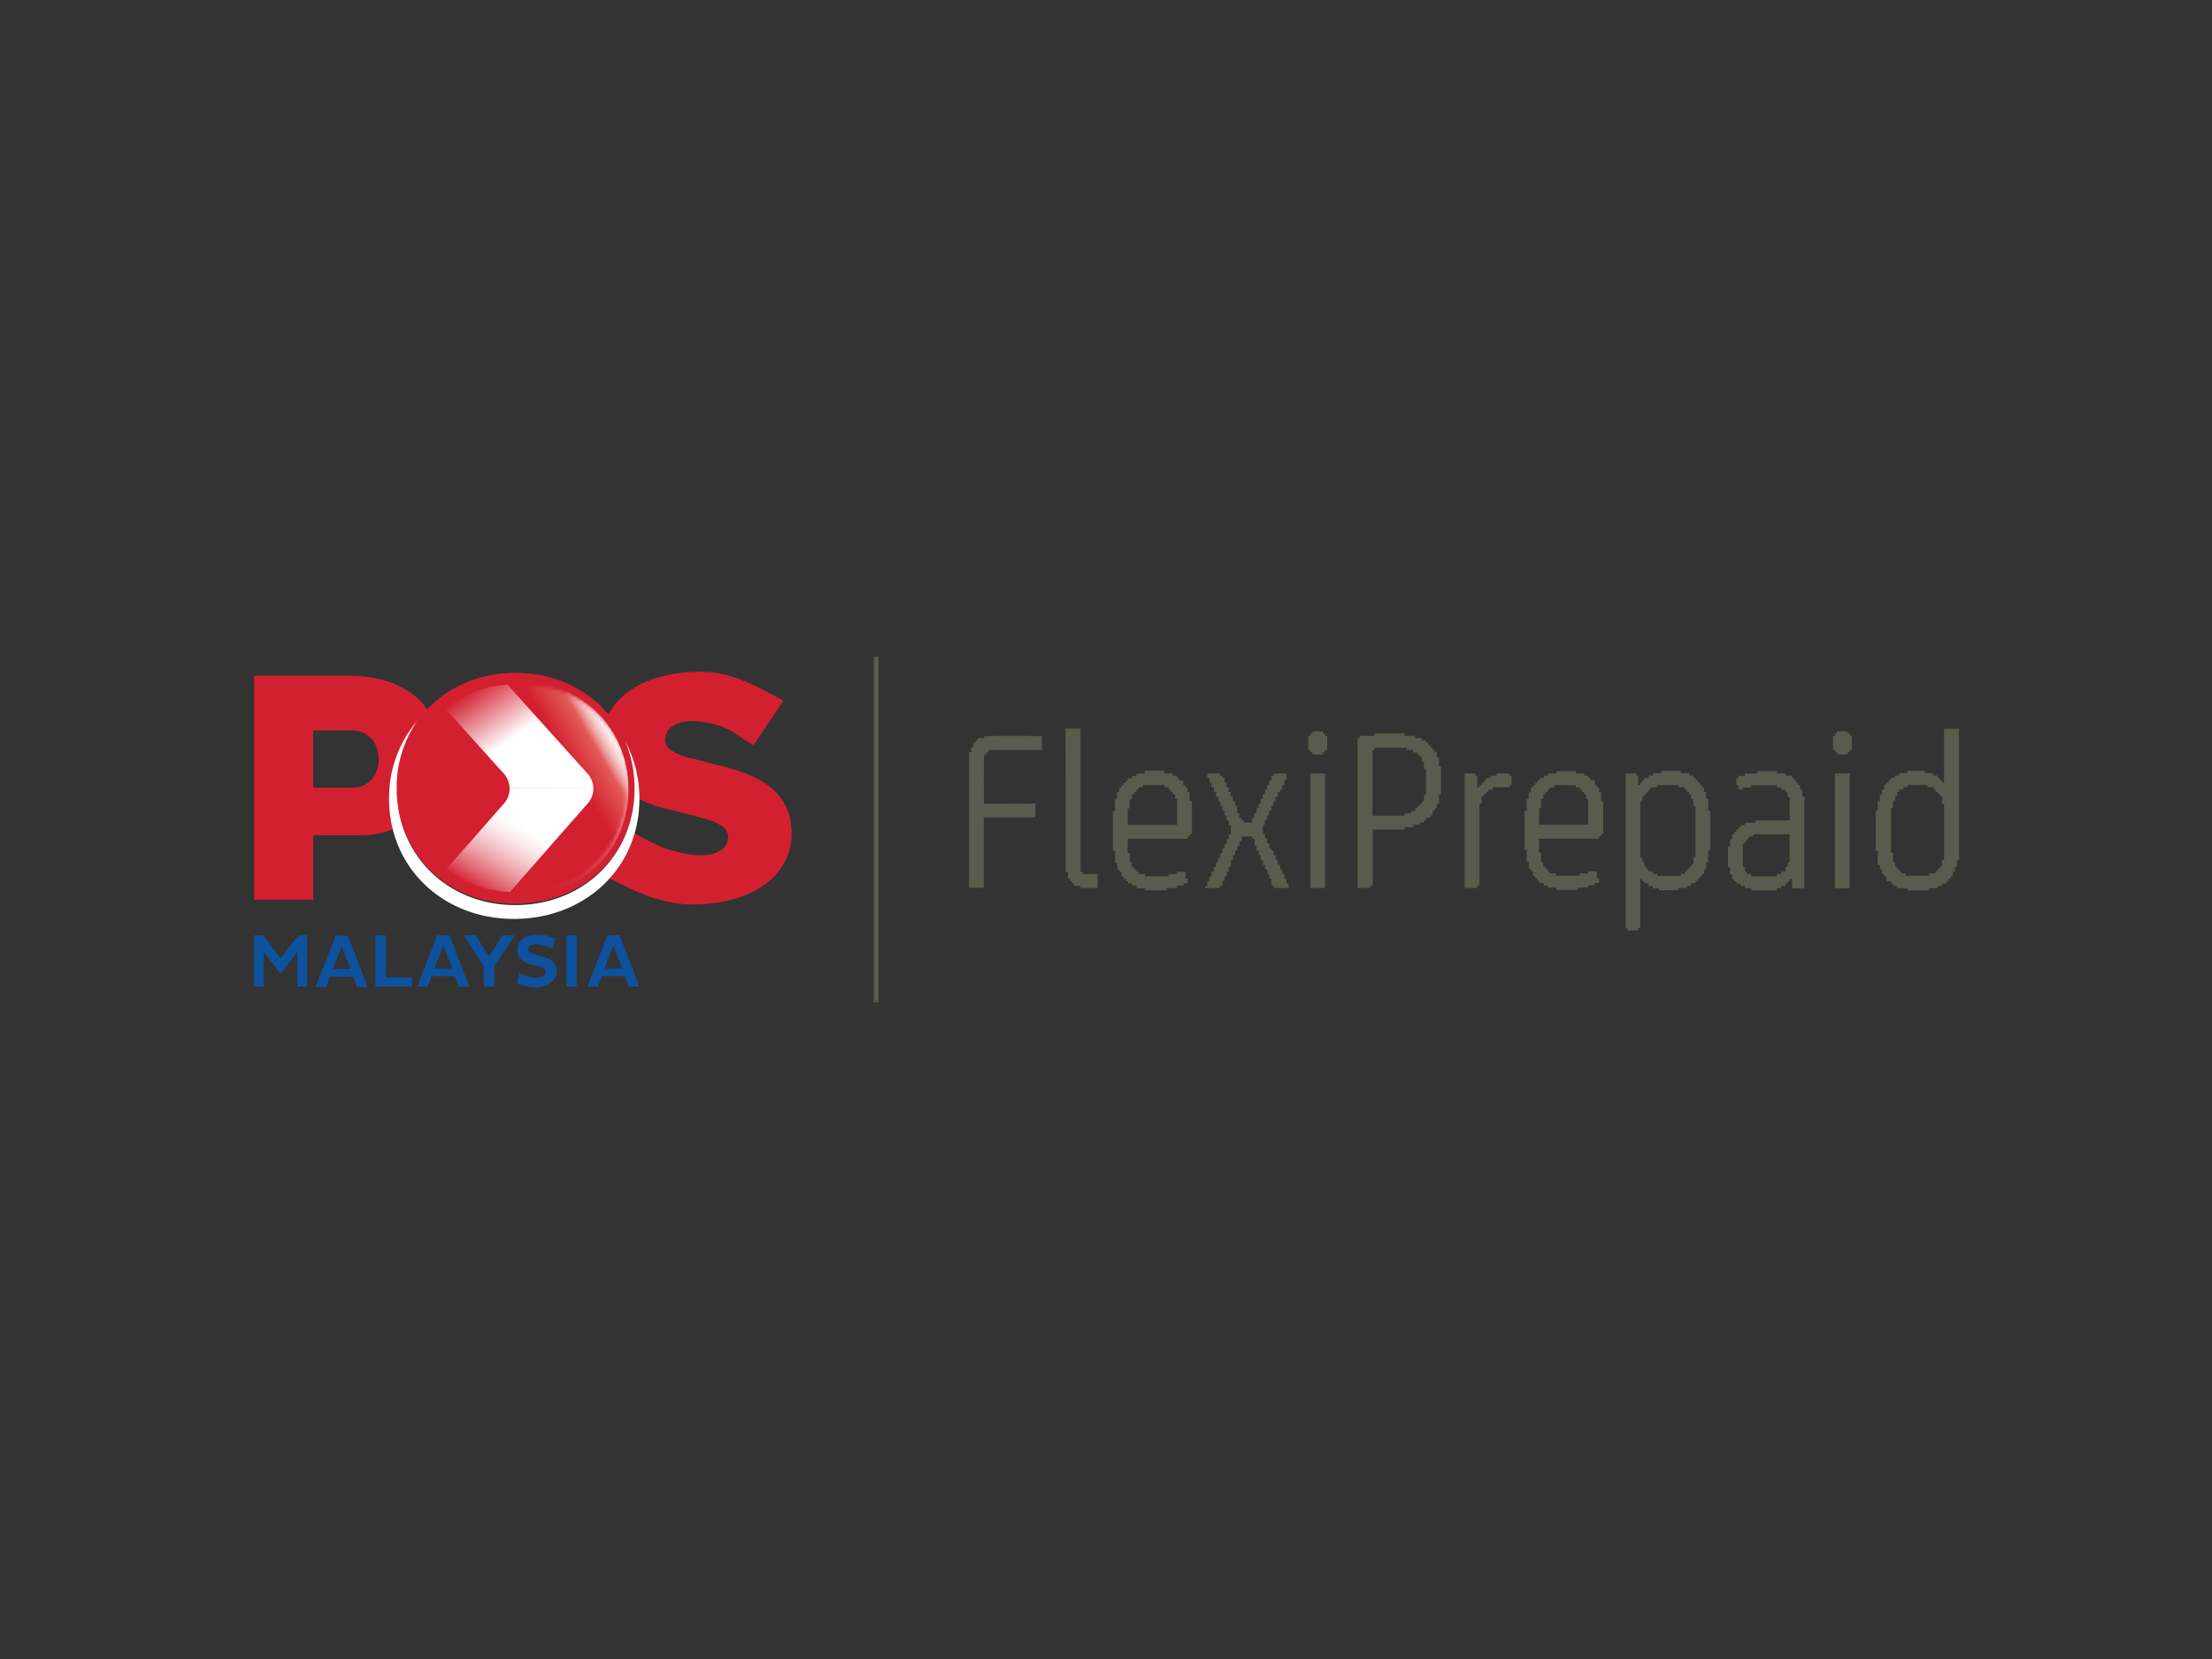 <svg id="Layer_1" data-name="Layer 1" xmlns="http://www.w3.org/2000/svg" xmlns:xlink="http://www.w3.org/1999/xlink" viewBox="0 0 640 480"><rect x="0" y="0" width="640" height="480" fill="#333333" stroke="none"/><defs><style>.cls-1{fill:#d32030;}.cls-2{fill:none;}.cls-3{fill:#595b4e;}.cls-4{fill:#0c529e;}.cls-5{fill:#fff;}.cls-6{mask:url(#mask);}.cls-7{fill:url(#linear-gradient);}.cls-8{fill:url(#linear-gradient-2);}.cls-9{clip-path:url(#clip-path);}.cls-10{fill:url(#linear-gradient-3);}.cls-11{fill:url(#linear-gradient-4);}</style><mask id="mask" x="115.72" y="196.62" width="66.11" height="63.45" maskUnits="userSpaceOnUse"><ellipse class="cls-1" cx="153.53" cy="228.17" rx="28.2" ry="29.64"/></mask><linearGradient id="linear-gradient" x1="179.09" y1="228.35" x2="153.41" y2="228.35" gradientUnits="userSpaceOnUse"><stop offset="0.01" stop-color="#fff"/><stop offset="0.02" stop-color="#fdf5f5"/><stop offset="0.12" stop-color="#f3c3c8"/><stop offset="0.23" stop-color="#eb989f"/><stop offset="0.33" stop-color="#e3737d"/><stop offset="0.44" stop-color="#dd5561"/><stop offset="0.56" stop-color="#d93d4b"/><stop offset="0.68" stop-color="#d62d3c"/><stop offset="0.82" stop-color="#d42333"/><stop offset="1" stop-color="#d32030"/></linearGradient><linearGradient id="linear-gradient-2" x1="178.32" y1="211.1" x2="163.92" y2="219.5" gradientUnits="userSpaceOnUse"><stop offset="0.01" stop-color="#fff"/><stop offset="0.07" stop-color="#fefafa"/><stop offset="0.14" stop-color="#fceded"/><stop offset="0.22" stop-color="#f8d7d6"/><stop offset="0.3" stop-color="#f2b7b6"/><stop offset="0.38" stop-color="#eb8f8d"/><stop offset="0.46" stop-color="#e35e5b"/><stop offset="0.47" stop-color="#e25a57"/><stop offset="1" stop-color="#d32030"/></linearGradient><clipPath id="clip-path"><path class="cls-2" d="M149.1,198c17.77,0,31,12.87,31,30.13,0,17.08-13.27,30-31,30-17.6,0-30.87-12.87-30.87-30C118.23,210.9,131.5,198,149.1,198Z"/></clipPath><linearGradient id="linear-gradient-3" x1="134.98" y1="193.94" x2="148.74" y2="213.63" gradientUnits="userSpaceOnUse"><stop offset="0" stop-color="#d32030"/><stop offset="0.22" stop-color="#d32030"/><stop offset="0.99" stop-color="#fff"/></linearGradient><linearGradient id="linear-gradient-4" x1="138.73" y1="260.24" x2="151.69" y2="238.63" gradientUnits="userSpaceOnUse"><stop offset="0" stop-color="#d32030"/><stop offset="0.07" stop-color="#d32030"/><stop offset="0.1" stop-color="#d52b3a"/><stop offset="0.28" stop-color="#e26b75"/><stop offset="0.46" stop-color="#eca0a6"/><stop offset="0.63" stop-color="#f4c9cd"/><stop offset="0.78" stop-color="#fae7e8"/><stop offset="0.9" stop-color="#fef9f9"/><stop offset="0.99" stop-color="#fff"/></linearGradient></defs><title>Courier Logo - Pos FlexiPrepaid</title><rect class="cls-2" width="640" height="480"/><path class="cls-3" d="M415.72,217.6V219h.6v2.7h.61v8.16h-.59v2.7h-.62v1.35h-.62v.66h-.61v1.35h-.61v.68h-1.19l-.12.14v.62H412V238h-1.24v.66h-1.83v.68h-2.46V240h-9.31v16.26h-.6v.65h-3.78V213.59h.59v-.69h4c.13,0,.27,0,.36-.17v-.58h8.68v.75h3.05c.11.21-.09.5.18.68h1.69v.52l.14.15h1.08l0,.54c.18.13.18.13.68.14v.65h.62v.68h.62v.68h.62v.66ZM397.11,236h9.31v-.67h1.84v-.66h1.23v-.78h.62v-.68h.71v-.66h.6v-.67H412v-2h.6v-7.33l-.14-.17H412v-2h-.62v-1.36h-.62v-.66h-.69v-.67h-1.23v-.68H407v-.65H397.7V217h-.59Z"/><path class="cls-3" d="M340.72,256.25l-.16.17v.52h-3v.62c-.38.08-4.86.1-6.24,0V257h-2.46v-.53l-.14-.15h-1.09l0-.59a.92.92,0,0,0-.27-.08h-.92c-.11-.21.09-.49-.18-.67h-.46v-.52l-.14-.15h-.55v-.66h-.62v-1.35h-.61v-.67h-.62v-2h-.62v-3.47H322V234.65h.54l.05-.05a.06.06,0,0,0,0,0c0-1.12,0-2.24,0-3.37h.6v-2h.62v-1.35h.6v-.66H325v-.68h.58l.14-.15v-.52h.47l.14-.15v-.53h1.1c.13-.2.13-.2.14-.67h1.08l.14-.15v-.52h2.45V223h5.62v.76h2.45v.66h1.23V225l.14.15h.47l0,.54.11.13h1.1v1.35h.6v.52l.16.17h.47v1.32h.55s.05,0,.05.05a.05.05,0,0,1,0,0v2.6h.68v9.53h-.68V242h-.6v.67H326.41l-.14.14v3.87l.11.12h.49v2.54c.18.28.41.11.61.19v1.31h.7v.68h.62v.68h.62v.66h1.83v.67h6.86v-.65h2.44v-.61l.05-.05,0,0H343v2h.61v1.35h-1.21v.66Zm-3.84-29.1h-6.23v.66h-1.23v.68h-.62v.68h-.62v.66h-.69v1.35h-.62v2.7h-.49l-.11.12v4.54l.11.11h14.18v-7.49H340v-1.35h-.62v-.66h-.61v-.68h-.62v-.68h-1.22Z"/><path class="cls-3" d="M299.57,232.5v4H284.8l-.16.17v20.22h-4.27v-39.3H281v-1.35h.62v-1.35h.62v-.66h.61v-.68h1.8l.14-.16V213c.38-.09,14.9-.12,16.66,0v4H286v.68h-.62v.66h-.66c-.07.43-.1,12.39,0,14.23Z"/><path class="cls-3" d="M367.24,245.34l.16.17h.47V246l.12.14h.49v1.2l.14.16h.47v1.18l.15.17h.47v1.19l.13.14h.57v1.35H371v1.35h.6v1.34h.62v1.35h.62v1.33h-4.28l0-.52-.12-.13h-.56v-2h-.62v-1.36h-.62v-1.35H366v-1.33h-.6v-1.35h-.62v-1.45h-.61v-1.34h-.62v-1.35H363v-2h-.62v-.67h-3.15v1.32h-.62v1.36H358v1.33h-.62v1.35h-.62v1.45h-.62v2h-.6v1.35h-.62v1.35h-.61v1.34h-.62v1.31c-.22.15-.51-.09-.71.2v.51h-4.28v-.56h.59v-1.45h.6v-1.33h.62v-1.35h.71V250.9h.59a3.8,3.8,0,0,0,0-.67v-.68h.47l.15-.17v-1.19H353a1.63,1.63,0,0,0,.07-.3c0-.33,0-.67,0-1a1.93,1.93,0,0,0,.34,0,1.38,1.38,0,0,0,.27-.08v-1.25h.47l.14-.15v-1.28h.61v-1.36h.62v-1.35h.61v-2.68h-.6c0-.23,0-.45,0-.67v-.68h-.61c0-.4,0-.78,0-1.16a2.26,2.26,0,0,0-.08-.3h-.52V234.7l-.16-.17h-.47v-1.32h-.6V232l-.14-.15h-.47v-1.33h-.62v-1.36h-.62v-1.35h-.71v-1.33h-.6V225h-.61v-1.25h3.65v.5l.16.17h.56v.65h.59a3,3,0,0,1,0,.66c0,.22,0,.45,0,.69h.6v1.35h.62v1.35h.6v1.33h.62v1.36h.62v1.33h.61c0,.68,0,1.35,0,2,.16.26.39.09.59.16v1.18l.17.16h.45v.66h.62v.53l.12.13h2.42v-1.32h.49l.12-.14v-1.2h.49l.14-.15v-1.29h.59a3,3,0,0,0,0-.67c0-.22,0-.44,0-.68h.6v-1.35h.61v-1.34H366v-1.35h.62v-1.35h.62V225.8h.6v-1.35h.57l.14-.15v-.48a32.3,32.3,0,0,1,3.68,0v1.89h-.6v1.45H371v1.33h-.6v.68h-.71v1.35h-.6v1.34l-.51,0-.12.12v1.21h-.62v1.33h-.47l-.15.17v1.19h-.47l-.13.14v1.3H366v1.33h-.55l-.05,0a.08.08,0,0,0,0,0c0,.87,0,1.73,0,2.61H366v1.35h.62v1.35h.6Z"/><path class="cls-3" d="M308.28,210.8h4.36v41.42h.62v.66h4.26c.07.4.09,2.67,0,4.05h-4.87c-.12-.19.09-.48-.19-.66h-1.67v-.66h-.62v-.53l-.14-.16h-.47l0-.54-.11-.12H309v-2h-.69Z"/><path class="cls-3" d="M436.78,227.12v.67h-4.9v.68h-1.24v.68H430v.66h-.71v.68h-.62v2h-.47l-.15.18v23.57h-.47l-.15.17v.51h-3.66V223.78h3c.11.2-.09.48.18.66h.46v3.35h.6l.11-.13v-.51h.47l.15-.17v-.52h.47l.13-.13v-.53h.48l.14-.16v-.51h1.09l.15-.17v-.51h1.82v-.63a32.73,32.73,0,0,1,3.69,0v.49l.16.17h.47v2.67Z"/><path class="cls-3" d="M383.4,256.93h-4.28V223.82a42.4,42.4,0,0,1,4.28,0Z"/><path class="cls-3" d="M379.72,218.27v-.64h-.6V217h-.61v-4l.48,0c.24-.2.05-.49.16-.75h.57v-.66h3.06v.64h.58c.14.25-.08.57.19.78H384v4h-.59v.68h-.62v.66Z"/><path class="cls-3" d="M493.68,251.54l-.63,0v1.32l-.58,0-.05.64-.58.06-.06.61-.55.07-.06.6-.56.07-.05.63h-1.2l-.07.71h-1.15l-.08.66h-2.41l-.07.65h-5.52L480,257h-1.8l-.07-.68H477l-.07-.72h-1.19l0-.64-.59-.06,0-.61h-.59v14.19l-.61.07,0,.64h-3l-.06-.63-.56-.08V223.76h3l.06.6.58.07v2.66h.61l0-.61.57-.07.05-.63.57-.07,0-.64h1.2l.05-.66h1.16l.08-.69h2.41l.08-.68h5.52l.07.67h2.41l.07.67h1.15l.08.64.59.09,0,.6.56.06.06.64.57.07,0,.61.59.06,0,.61.59.06v1.31l.59,0v2l.64.06v3.35l.61.07v11.47l-.61.07v3.34l-.6,0Zm-3.13-3.39V233.24l-.63-.07v-2l-.61-.06v-1.29l-.57,0-.07-.62-.55-.06-.06-.63-.59-.06,0-.65h-1.8l-.05-.63h-6.14l-.09.67h-1.8l-.05.62-.57.06,0,.63-.58.06,0,.62-.58,0-.05.64-.61.05v1.31l-.57,0v16.26l.6.06v1.29l.61.05v1.31l.61,0,0,.62.57.05.06.66h1.17l.06.68h1.19l.07.63h6.76l0-.65h1.19l0-.64.6-.06.05-.62.56-.06.06-.61.56-.06.05-.62.6-.08v-2Z"/><path class="cls-3" d="M565.64,250.91v1.29l-.6.05v1.29l-.6.09-.06.6-.57.07-.08.61-.55.06-.06.63H562l-.07.7H560.7l-.07.67h-2.41l-.05.65H552l-.06-.63h-3l0-.67h-1.19l-.06-.68-.55,0L547,255h-1.18v-1.32l-.62-.07-.07-.63-.57-.06v-1.28l-.62-.07v-1.28l-.63-.08v-4l-.61-.1V234.63l.58-.08V231.9l.64-.07v-2l.61-.06v-1.29l.62-.08v-1.28l.63-.06.05-.61.56-.06.06-.65.55-.07.06-.62h1.19l.06-.67h1.17l0-.68h2.41l.07-.68h4.92l.05.65h2.42l.05.69h1.19l.06.64.55.07.07.59.57.09.07.62h.57V210.84h4.33v38l-.59.06v2Zm-3.15-2.08V232.57l-.59-.08v-2l-.61-.07,0-.61-.58-.06,0-.61-.58-.06-.05-.63-.59-.06,0-.65h-1.81l0-.62H552l-.07.65h-1.16l-.07.67h-1.18l0,.66-.59,0v1.3l-.63.06v1.31l-.61,0v2l-.59.06v12.85l.61.09v2.65l.62,0v1.33l.58,0,0,.63.58.06,0,.62.58,0,.06.67h1.18l.06.64h6.78l.05-.67H560l0-.63.57-.06.05-.62.56-.05.06-.62.63-.06v-2Z"/><path class="cls-3" d="M518.47,224.37l0,.67.56.06.06.6.56.08,0,.64.59.05,0,.61.59.07v1.28l.62.06v2l.59,0V257H518.5V254.3h-.61l-.07.6-.54.07-.08.61-.54.06-.07.67H515.4l-.07.68h-1.16l-.06.65h-7.36l-.09-.64h-1.8l-.05-.67h-1.2l-.05-.71h-1.17l-.06-.66-.56,0,0-.63-.61,0v-1.31l-.61-.05v-2l-.58,0v-6.08l.57-.07v-1.94l.62-.08V241.4l.61-.06,0-.62.57-.05,0-.62L503,240l.05-.65.57,0,0-.64h1.18l.07-.66h3l.09-.7h9.85v-6.78l-.57-.06v-1.28l-.59-.06-.07-.66H515.4l-.06-.66h-1.17l-.06-.66h-7.37l-.08.65h-2.41l-.06.63H503v-1.29l-.6,0v-2l.56-.06.06-.65h1.8l.06-.67h3.64l.08-.68h5.52l.07.66h2.41l.08.67Zm-11.11,17-.1.67h-1.18l-.05.64-.55.06-.07.61-.55.06-.06.62-.56.06v6.75l.61.06v1.28l.58.06,0,.64h1.2l.07.66h7.37l.06-.67h1.17l.06-.67h1.23v-1.3l.63-.08v-1.29l.56-.07v-8.09Z"/><path class="cls-3" d="M461.42,225.74v1.34l.57.07.06.6.6.07v1.3l.62.06v2.65l.6.06v9.45l-.56,0-.06.62-.55.05-.06.65H445.31v4l.57.07v2.65l.64.07v1.31l.61,0,0,.63.58.05,0,.63.56,0,.05.65h1.82l0,.67H457l.05-.65h2.43l0-.64H462v1.95l.62.08v1.31h-1.18l-.08.71h-1.8l-.07.67h-3l0,.64h-6.17l-.06-.62h-2.41l-.06-.67h-1.17l-.05-.72h-1.2l-.05-.64-.57-.07,0-.61-.58-.06,0-.61-.6-.07v-1.29l-.6-.07-.06-.62-.57-.05v-2l-.61-.08v-3.3l-.65-.12V234.63l.61-.09V231.2l.62,0v-2l.62-.05v-1.3l.58-.07.08-.62.57,0,.06-.63.56-.05.05-.64.56-.08.06-.63h1.19l.05-.67h1.18l0-.68h2.42l.06-.67h5.55l.05.66h2.41l.07.67h1.15l.08.65.57.06.08.65ZM445.3,238.62h14.21V231.2l-.6-.07v-1.27l-.59-.07,0-.62-.6,0,0-.64-.58-.07,0-.64h-1.18l-.06-.64h-6.16l-.06.65H448.4l-.06.65-.57,0,0,.64-.58.05-.05.63-.59,0v1.3l-.64.06v2.64l-.58.06Z"/><path class="cls-3" d="M530.92,223.75h4.28V257h-4.28Z"/><path class="cls-3" d="M535.2,212.18l.06.63.56.08v4l-.55.06-.07.62-.55.05-.06.64h-3.07l0-.64-.56,0-.06-.63-.55,0v-4l.56-.08,0-.64.57-.06,0-.61h3.07l.06.6Z"/><rect class="cls-3" x="252.8" y="190.02" width="1.39" height="99.96"/><path class="cls-4" d="M86,275.44l-4.6,6h-.5l-4.58-6v10H73.53V270.63h2.55l5.12,6.6,5.12-6.6h2.55v14.81H86Z"/><path class="cls-4" d="M97.14,270.75h3.54l5.68,14.81h-3.07l-1.12-3H95.5l-1.15,3H91.29Zm-.87,9.58h5.14l-2.5-6.56Z"/><path class="cls-4" d="M108.63,285.44V270.63h3v12.15h7.62v2.66Z"/><path class="cls-4" d="M126.55,270.63h3.54l5.68,14.81H132.7l-1.12-3h-6.67l-1.15,3h-3.07Zm-.87,9.58h5.14l-2.5-6.56Z"/><path class="cls-4" d="M140,279.58l-5.74-8.74v-.21h3.37l3.88,6.14,3.89-6.14h3.37v.21L143,279.56v5.88h-3Z"/><path class="cls-4" d="M150.31,281.43a8.79,8.79,0,0,0,4.67,1.44c1.77,0,2.87-.57,2.87-1.66,0-.8-.54-1.26-2-1.65l-2.42-.61c-2.61-.66-3.76-2.07-3.76-4.08,0-2.46,1.82-4.44,5.75-4.44a12.3,12.3,0,0,1,5.27,1.18l-.87,2.78a9.88,9.88,0,0,0-4.51-1.17c-1.77,0-2.51.54-2.51,1.39s.54,1.11,1.6,1.42l2.7.76c2.66.74,3.95,2.07,3.95,4.18,0,2.79-2.55,4.68-6.09,4.68a12.28,12.28,0,0,1-5.31-1.28Z"/><path class="cls-4" d="M163.86,270.63h3v14.81h-3Z"/><path class="cls-4" d="M175.76,270.63h3.54L185,285.44h-3.07l-1.12-3h-6.67l-1.15,3h-3.06Zm-.87,9.58H180l-2.5-6.56Z"/><path class="cls-1" d="M73.53,195.51h27.66c12.19,0,26,5.64,26,22.23,0,15.06-10.32,23.93-22.51,23.93H90.62v18.66H73.53Zm17.09,15.82v16.59h11.3c4.36,0,7.65-3.34,7.65-8.2,0-5.05-3.29-8.39-7.65-8.39Z"/><path class="cls-1" d="M149.09,194.67c19.76,0,34.51,14.31,34.51,33.5,0,19-14.75,33.3-34.51,33.3-19.57,0-34.32-14.31-34.32-33.3C114.77,209,129.52,194.67,149.09,194.67Z"/><path class="cls-1" d="M210.65,222.15l-11-2.88-.05.08c-4.32-1.27-7.16-2.72-7.16-5.21,0-4.93,5.89-6.33,12.17-5.07,7.2,1.44,8,3.51,13.44,6.51l8.64-12.88c-5.08-2.42-13.68-8.35-23.84-8.35-18,0-28.79,8.76-28.79,20.57,0,8.81,4.85,15.37,18.39,19l0,0,7.65,1.92c6.16,1.55,10.57,3,10.57,6.12,0,4.94-5.89,6.34-12.17,5.08-7.18-1.44-9.59-3.07-15-6A28.57,28.57,0,0,1,175.94,254l0,0c5.08,2.42,14.17,7.68,24.33,7.68,18,0,28.78-8.76,28.78-20.57C229,232.29,224.19,225.73,210.65,222.15Z"/><path class="cls-5" d="M180.92,214.52a35.18,35.18,0,0,1,2.68,13.64c0,19.22-14.75,33.71-34.51,33.71-19.57,0-34.32-14.49-34.32-33.71a34.24,34.24,0,0,1,5.91-19.57,34.41,34.41,0,0,0-8.11,22.58c0,19.79,15.52,34.7,36.11,34.7,20.8,0,36.32-14.91,36.32-34.7A35,35,0,0,0,180.92,214.52Z"/><g class="cls-6"><path class="cls-7" d="M148.68,196.62c19,0,33.15,13.6,33.15,31.82,0,18-14.17,31.63-33.15,31.63-18.8,0-33-13.6-33-31.63C115.72,210.22,129.88,196.62,148.68,196.62Z"/></g><g class="cls-6"><path class="cls-8" d="M148.68,196.62c19,0,33.15,13.6,33.15,31.82,0,18-14.17,31.63-33.15,31.63-18.8,0-33-13.6-33-31.63C115.72,210.22,129.88,196.62,148.68,196.62Z"/></g><g class="cls-9"><path class="cls-10" d="M169.78,223.6,146,197.16c-4.5.41-13.83,1.79-18.47,6.41l18,20a6.49,6.49,0,0,1,1.9,4.32h24.24A6.49,6.49,0,0,0,169.78,223.6Z"/><path class="cls-11" d="M147.44,227.92a6.5,6.5,0,0,1-1.9,4.87l-16.32,18.59c2.56,1.93,9.34,6.56,17.19,8l23.37-26.63a6.46,6.46,0,0,0,1.9-4.87Z"/></g><rect class="cls-5" x="147.44" y="227.86" width="24.24" height="0.13"/></svg>